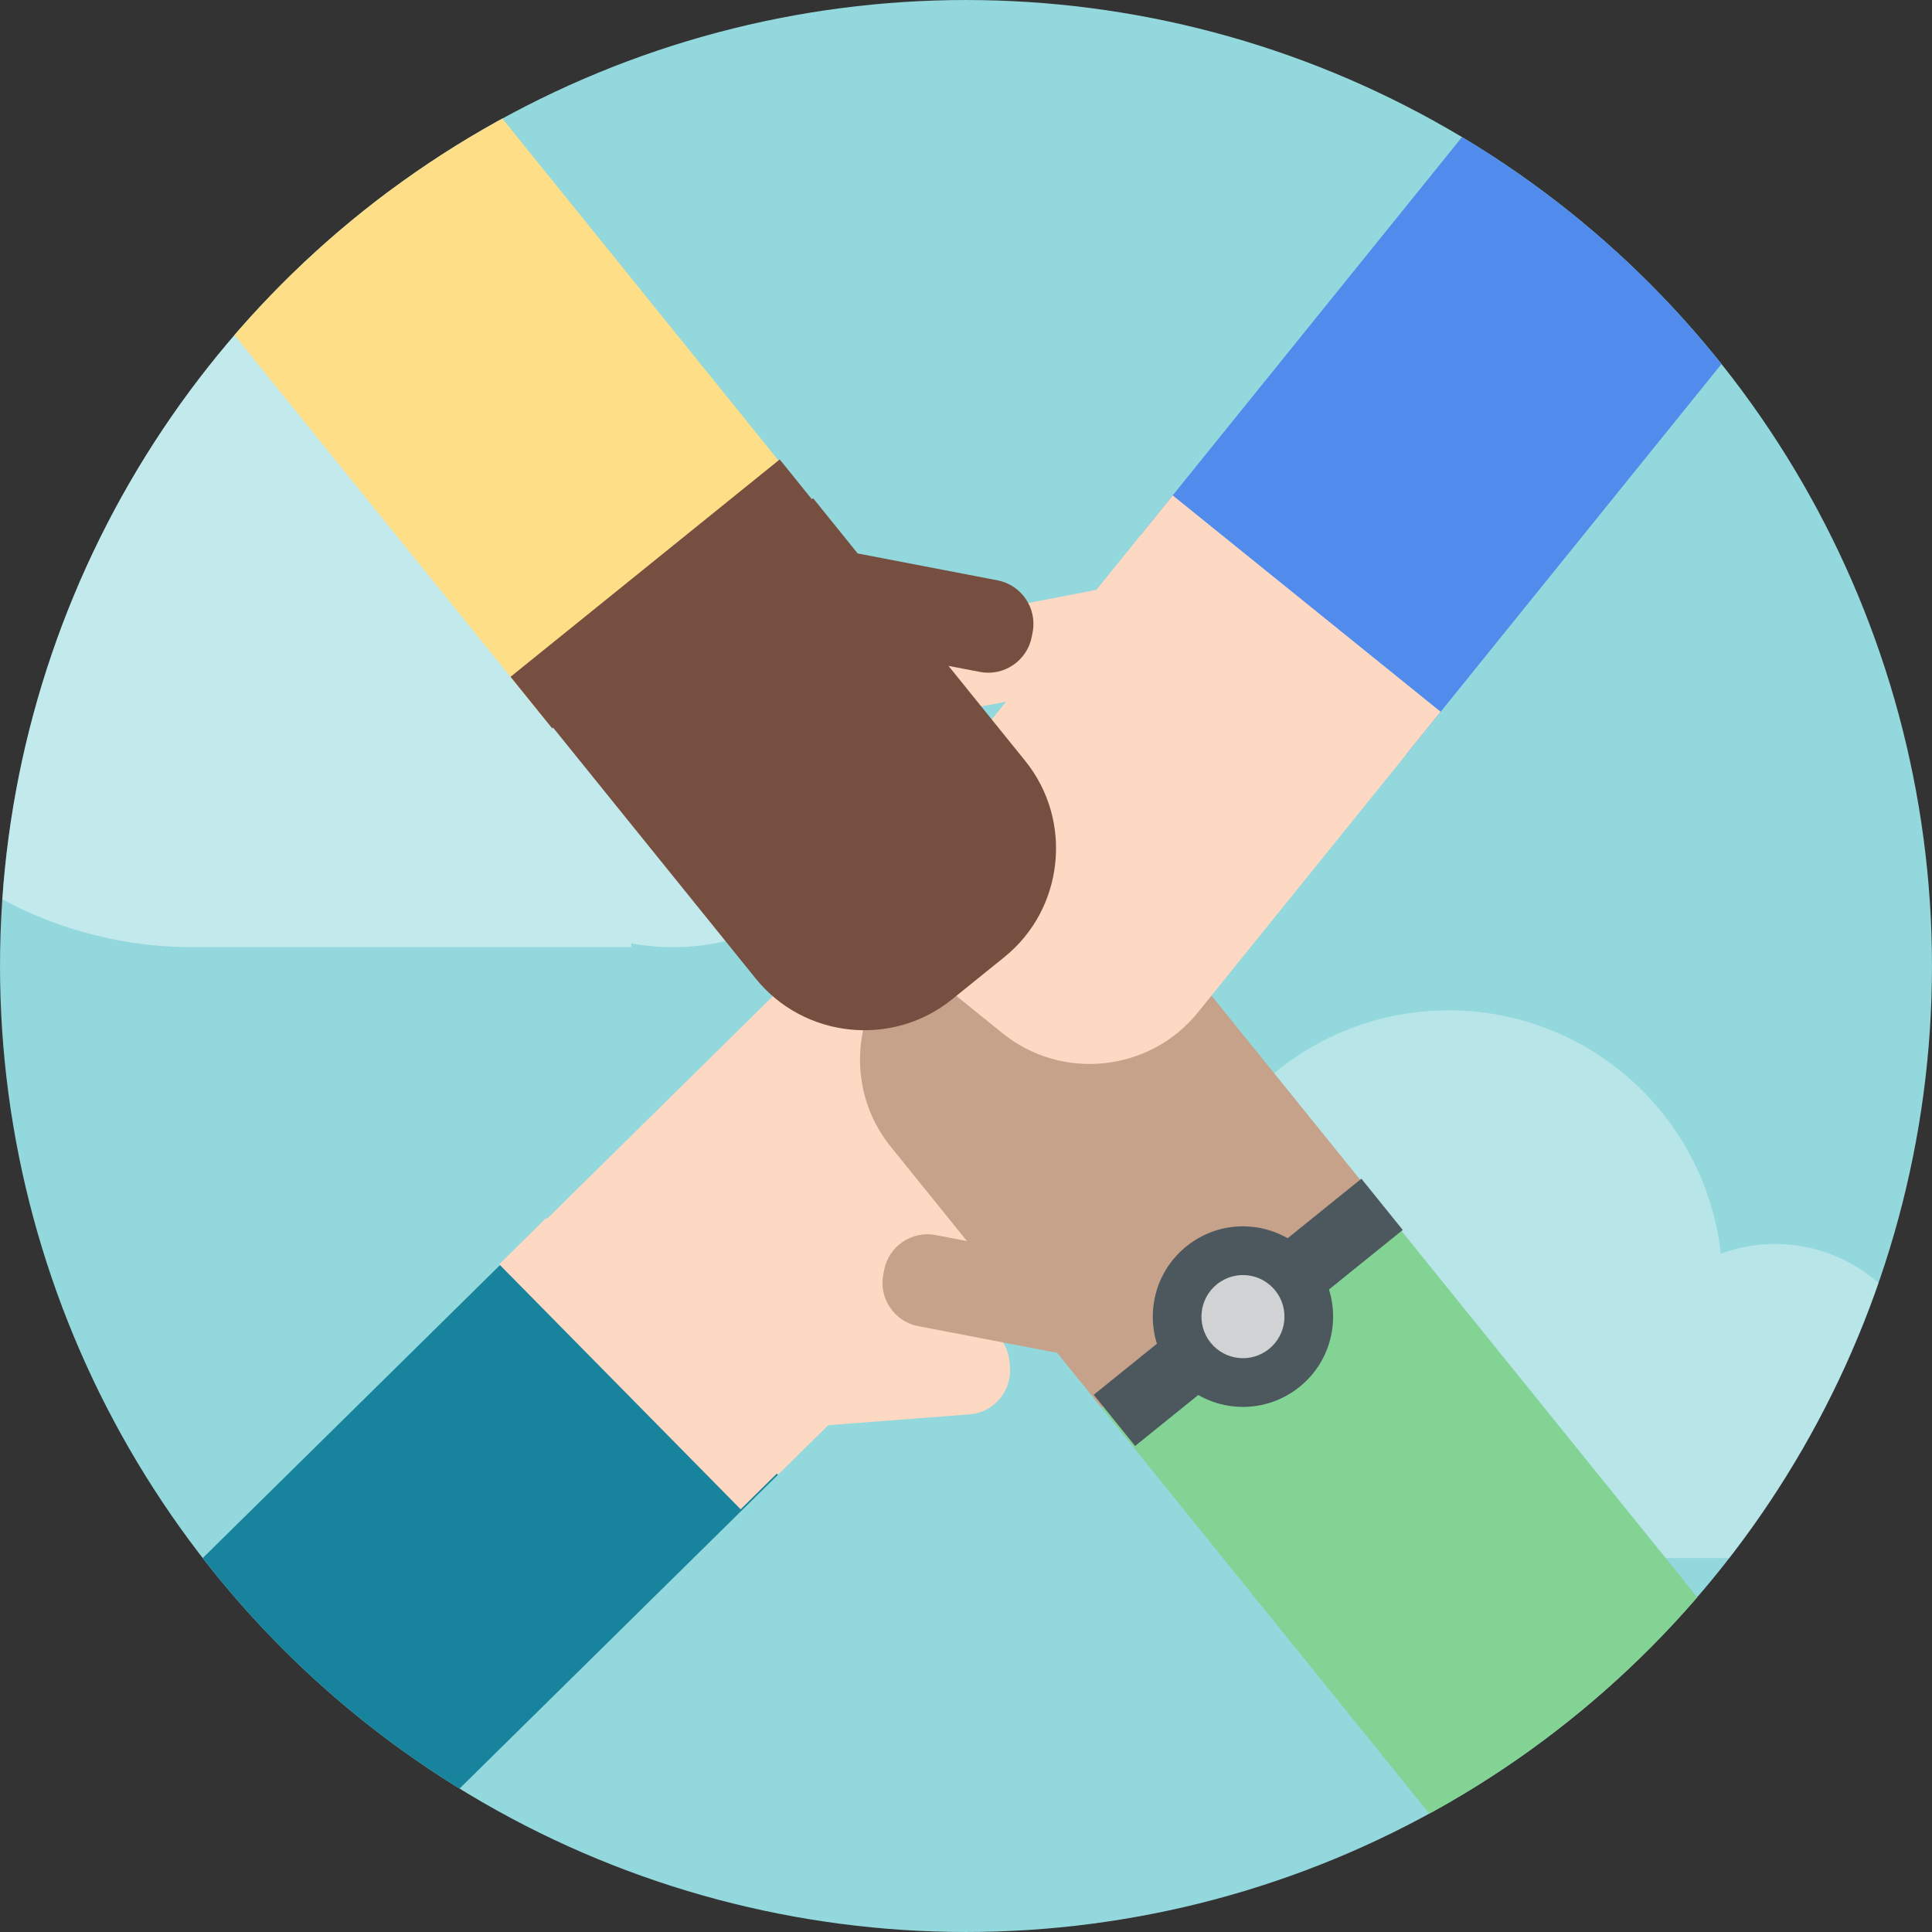 <?xml version="1.0" encoding="utf-8"?>
<!-- Generator: Adobe Illustrator 17.0.2, SVG Export Plug-In . SVG Version: 6.00 Build 0)  -->
<!DOCTYPE svg PUBLIC "-//W3C//DTD SVG 1.1//EN" "http://www.w3.org/Graphics/SVG/1.1/DTD/svg11.dtd">
<svg version="1.1" id="Layer_1" xmlns="http://www.w3.org/2000/svg" xmlns:xlink="http://www.w3.org/1999/xlink" x="0px" y="0px"
	 width="196.98px" height="196.98px" viewBox="0 0 196.98 196.98" enable-background="new 0 0 196.98 196.98" xml:space="preserve">
<rect x="0" y="0" width="196.98" height="196.98" fill="#333333" stroke="none"/>
<g>
	<g>
		<g>
			<defs>
				<circle id="SVGID_1_" cx="98.49" cy="98.49" r="98.489"/>
			</defs>
			<clipPath id="SVGID_2_">
				<use xlink:href="#SVGID_1_"  overflow="visible"/>
			</clipPath>
			<circle clip-path="url(#SVGID_2_)" fill="#93D8DD" cx="98.49" cy="98.49" r="98.489"/>
		</g>
	</g>
	<g>
		<g>
			<defs>
				<circle id="SVGID_3_" cx="98.49" cy="98.49" r="98.489"/>
			</defs>
			<clipPath id="SVGID_4_">
				<use xlink:href="#SVGID_3_"  overflow="visible"/>
			</clipPath>
			<path opacity="0.44" clip-path="url(#SVGID_4_)" fill="#FFFFFF" enable-background="new    " d="M19.664,14.425
				c21.126,0,38.519,15.953,40.808,36.468c2.53-0.929,5.264-1.436,8.115-1.436c13.01,0,23.556,10.546,23.556,23.556
				c0,13.009-10.546,23.556-23.556,23.556c-1.444,0-2.856-0.137-4.228-0.386v0.386H19.664c-22.683,0-41.072-18.389-41.072-41.072
				S-3.02,14.425,19.664,14.425z"/>
		</g>
	</g>
	<g>
		<g>
			<defs>
				<circle id="SVGID_5_" cx="98.49" cy="98.49" r="98.489"/>
			</defs>
			<clipPath id="SVGID_6_">
				<use xlink:href="#SVGID_5_"  overflow="visible"/>
			</clipPath>
			<path opacity="0.33" clip-path="url(#SVGID_6_)" fill="#FFFFFF" enable-background="new    " d="M147.701,103.009
				c14.37,0,26.2,10.856,27.747,24.813c1.722-0.633,3.574-0.995,5.515-0.995c8.845,0,16.015,7.17,16.015,16.015
				s-7.17,16.015-16.015,16.015c-0.983,0-1.941-0.102-2.875-0.271v0.271H147.7c-15.422,0-27.924-12.502-27.924-27.924
				S132.279,103.009,147.701,103.009z"/>
		</g>
	</g>
</g>
<g>
	<g>
		<defs>
			<circle id="SVGID_7_" cx="98.49" cy="98.49" r="98.49"/>
		</defs>
		<clipPath id="SVGID_8_">
			<use xlink:href="#SVGID_7_"  overflow="visible"/>
		</clipPath>
		<g clip-path="url(#SVGID_8_)">
			<g>
				<path fill="#18839D" d="M-3.59,182.764c-5.541,5.461-5.606,14.462-0.145,20.002l4.795,4.865
					c5.46,5.541,14.461,5.606,20.002,0.145L79.32,150.36l-24.409-25.251L-3.59,182.764z"/>
			</g>
			<path fill="#FDD8C3" d="M103.848,106.331l-4.795-4.865c-5.461-5.541-14.462-5.606-20.002-0.146l-14.939,14.723l-8.35,8.23
				l-0.082-0.083l-4.782,4.713l24.616,24.977l3.692-3.639l0.115,0.119l5.127-5.053l14.401-1.105
				c2.456-0.189,4.311-2.352,4.123-4.808l-0.038-0.496c-0.189-2.456-2.352-4.311-4.808-4.123l-3.243,0.249l8.819-8.691
				C109.242,120.872,109.308,111.871,103.848,106.331z"/>
		</g>
	</g>
</g>
<g>
	<g>
		<defs>
			<circle id="SVGID_9_" cx="98.49" cy="98.49" r="98.49"/>
		</defs>
		<clipPath id="SVGID_10_">
			<use xlink:href="#SVGID_9_"  overflow="visible"/>
		</clipPath>
		<g clip-path="url(#SVGID_10_)">
			<circle opacity="0.55" fill="#FFFFFF" enable-background="new    " cx="115.915" cy="140.795" r="2.747"/>
			<g>
				<g>
					<path fill="#83D395" d="M191.025,185.109c4.887,6.052,3.934,15.003-2.118,19.891l-5.314,4.292
						c-6.052,4.887-15.003,3.934-19.89-2.119l-51.389-63.639l27.109-22.327L191.025,185.109z"/>
				</g>
				<path fill="#C5A289" d="M119.786,137.378l19.636-16.172l-8.115-10.049L118.13,94.839c-4.887-6.052-13.838-7.005-19.89-2.118
					l-5.315,4.291c-6.052,4.887-7.004,13.838-2.117,19.89l7.779,9.634l-3.194-0.614c-2.419-0.465-4.778,1.134-5.243,3.552
					l-0.094,0.489c-0.465,2.419,1.134,4.778,3.552,5.243l14.182,2.726l4.523,5.6l5.382-4.433
					C118.547,138.755,119.281,138.157,119.786,137.378z"/>
				<g>
					
						<rect x="109.693" y="130.483" transform="matrix(-0.778 0.628 -0.628 -0.778 310.303 158.03)" fill="#4D575E" width="35.074" height="6.715"/>
				</g>
				<g>
					<circle fill="#D1D2D3" cx="126.728" cy="134.239" r="6.715"/>
					<path fill="#4D575E" d="M119.573,140.017c-3.186-3.945-2.569-9.747,1.377-12.933c3.999-3.238,9.767-2.543,12.933,1.378
						c3.186,3.944,2.568,9.746-1.377,12.931c-0.26,0.21-0.528,0.404-0.802,0.581C127.748,144.525,122.533,143.683,119.573,140.017z
						 M124.067,130.945c-1.815,1.467-2.1,4.138-0.633,5.955c1.46,1.806,4.108,2.119,5.955,0.633c1.815-1.467,2.1-4.137,0.634-5.954
						c-1.363-1.687-3.763-2.076-5.582-0.903C124.312,130.758,124.187,130.848,124.067,130.945z"/>
				</g>
			</g>
		</g>
	</g>
</g>
<g>
	<defs>
		<circle id="SVGID_11_" cx="98.49" cy="98.49" r="98.49"/>
	</defs>
	<clipPath id="SVGID_12_">
		<use xlink:href="#SVGID_11_"  overflow="visible"/>
	</clipPath>
	<g clip-path="url(#SVGID_12_)">
		<g>
			<path fill="#518CEC" d="M195.015,12.967c4.887-6.052,3.934-15.003-2.118-19.891l-5.314-4.292
				c-6.052-4.887-15.003-3.934-19.89,2.119l-51.389,63.639l27.109,22.327L195.015,12.967z"/>
		</g>
		<path fill="#FDD8C3" d="M146.881,72.568l-27.316-22.06l-3.26,4.037l-0.001-0.001l-4.523,5.601L97.598,62.87
			c-2.418,0.465-4.017,2.824-3.552,5.243l0.094,0.489c0.465,2.418,2.824,4.017,5.243,3.552l3.194-0.614l-7.779,9.634
			c-4.887,6.052-3.935,15.003,2.117,19.89l5.315,4.291c6.052,4.887,15.003,3.934,19.89-2.118l13.177-16.318l8.115-10.049
			l-0.003-0.003L146.881,72.568z"/>
	</g>
</g>
<g>
	<g>
		<defs>
			<circle id="SVGID_13_" cx="98.49" cy="98.49" r="98.49"/>
		</defs>
		<clipPath id="SVGID_14_">
			<use xlink:href="#SVGID_13_"  overflow="visible"/>
		</clipPath>
		<g clip-path="url(#SVGID_14_)">
			<g>
				<path fill="#FEDE86" d="M4.014,9.528C-0.874,3.475,0.08-5.475,6.132-10.363l5.314-4.292c6.052-4.887,15.003-3.934,19.89,2.119
					l51.389,63.639L55.616,73.43L4.014,9.528z"/>
			</g>
			<path fill="#764F40" d="M104.528,77.579l-7.824-9.688l3.213,0.617c2.433,0.467,4.806-1.14,5.273-3.572l0.095-0.491
				c0.468-2.434-1.14-4.806-3.573-5.274l-14.264-2.742L82.9,50.796L82.773,50.9l-3.276-4.056l-27.442,22.16l4.243,5.255l0.092-0.075
				l7.407,9.173L77.05,99.769c4.915,6.086,13.917,7.044,20.004,2.13l5.345-4.316C108.486,92.668,109.444,83.666,104.528,77.579z"/>
		</g>
	</g>
</g>
<g>
	<g>
		<defs>
			<circle id="SVGID_15_" cx="98.49" cy="98.49" r="98.49"/>
		</defs>
		<clipPath id="SVGID_16_">
			<use xlink:href="#SVGID_15_"  overflow="visible"/>
		</clipPath>
		<path clip-path="url(#SVGID_16_)" fill="none" d="M117.838,8.645c-0.171,0-0.339-0.013-0.51-0.013
			c-58.187,0-105.357,47.17-105.357,105.357s47.17,105.357,105.357,105.357c0.171,0,0.339-0.011,0.51-0.013
			c57.951-0.276,104.847-47.328,104.847-105.344S175.789,8.921,117.838,8.645z"/>
	</g>
</g>
</svg>
